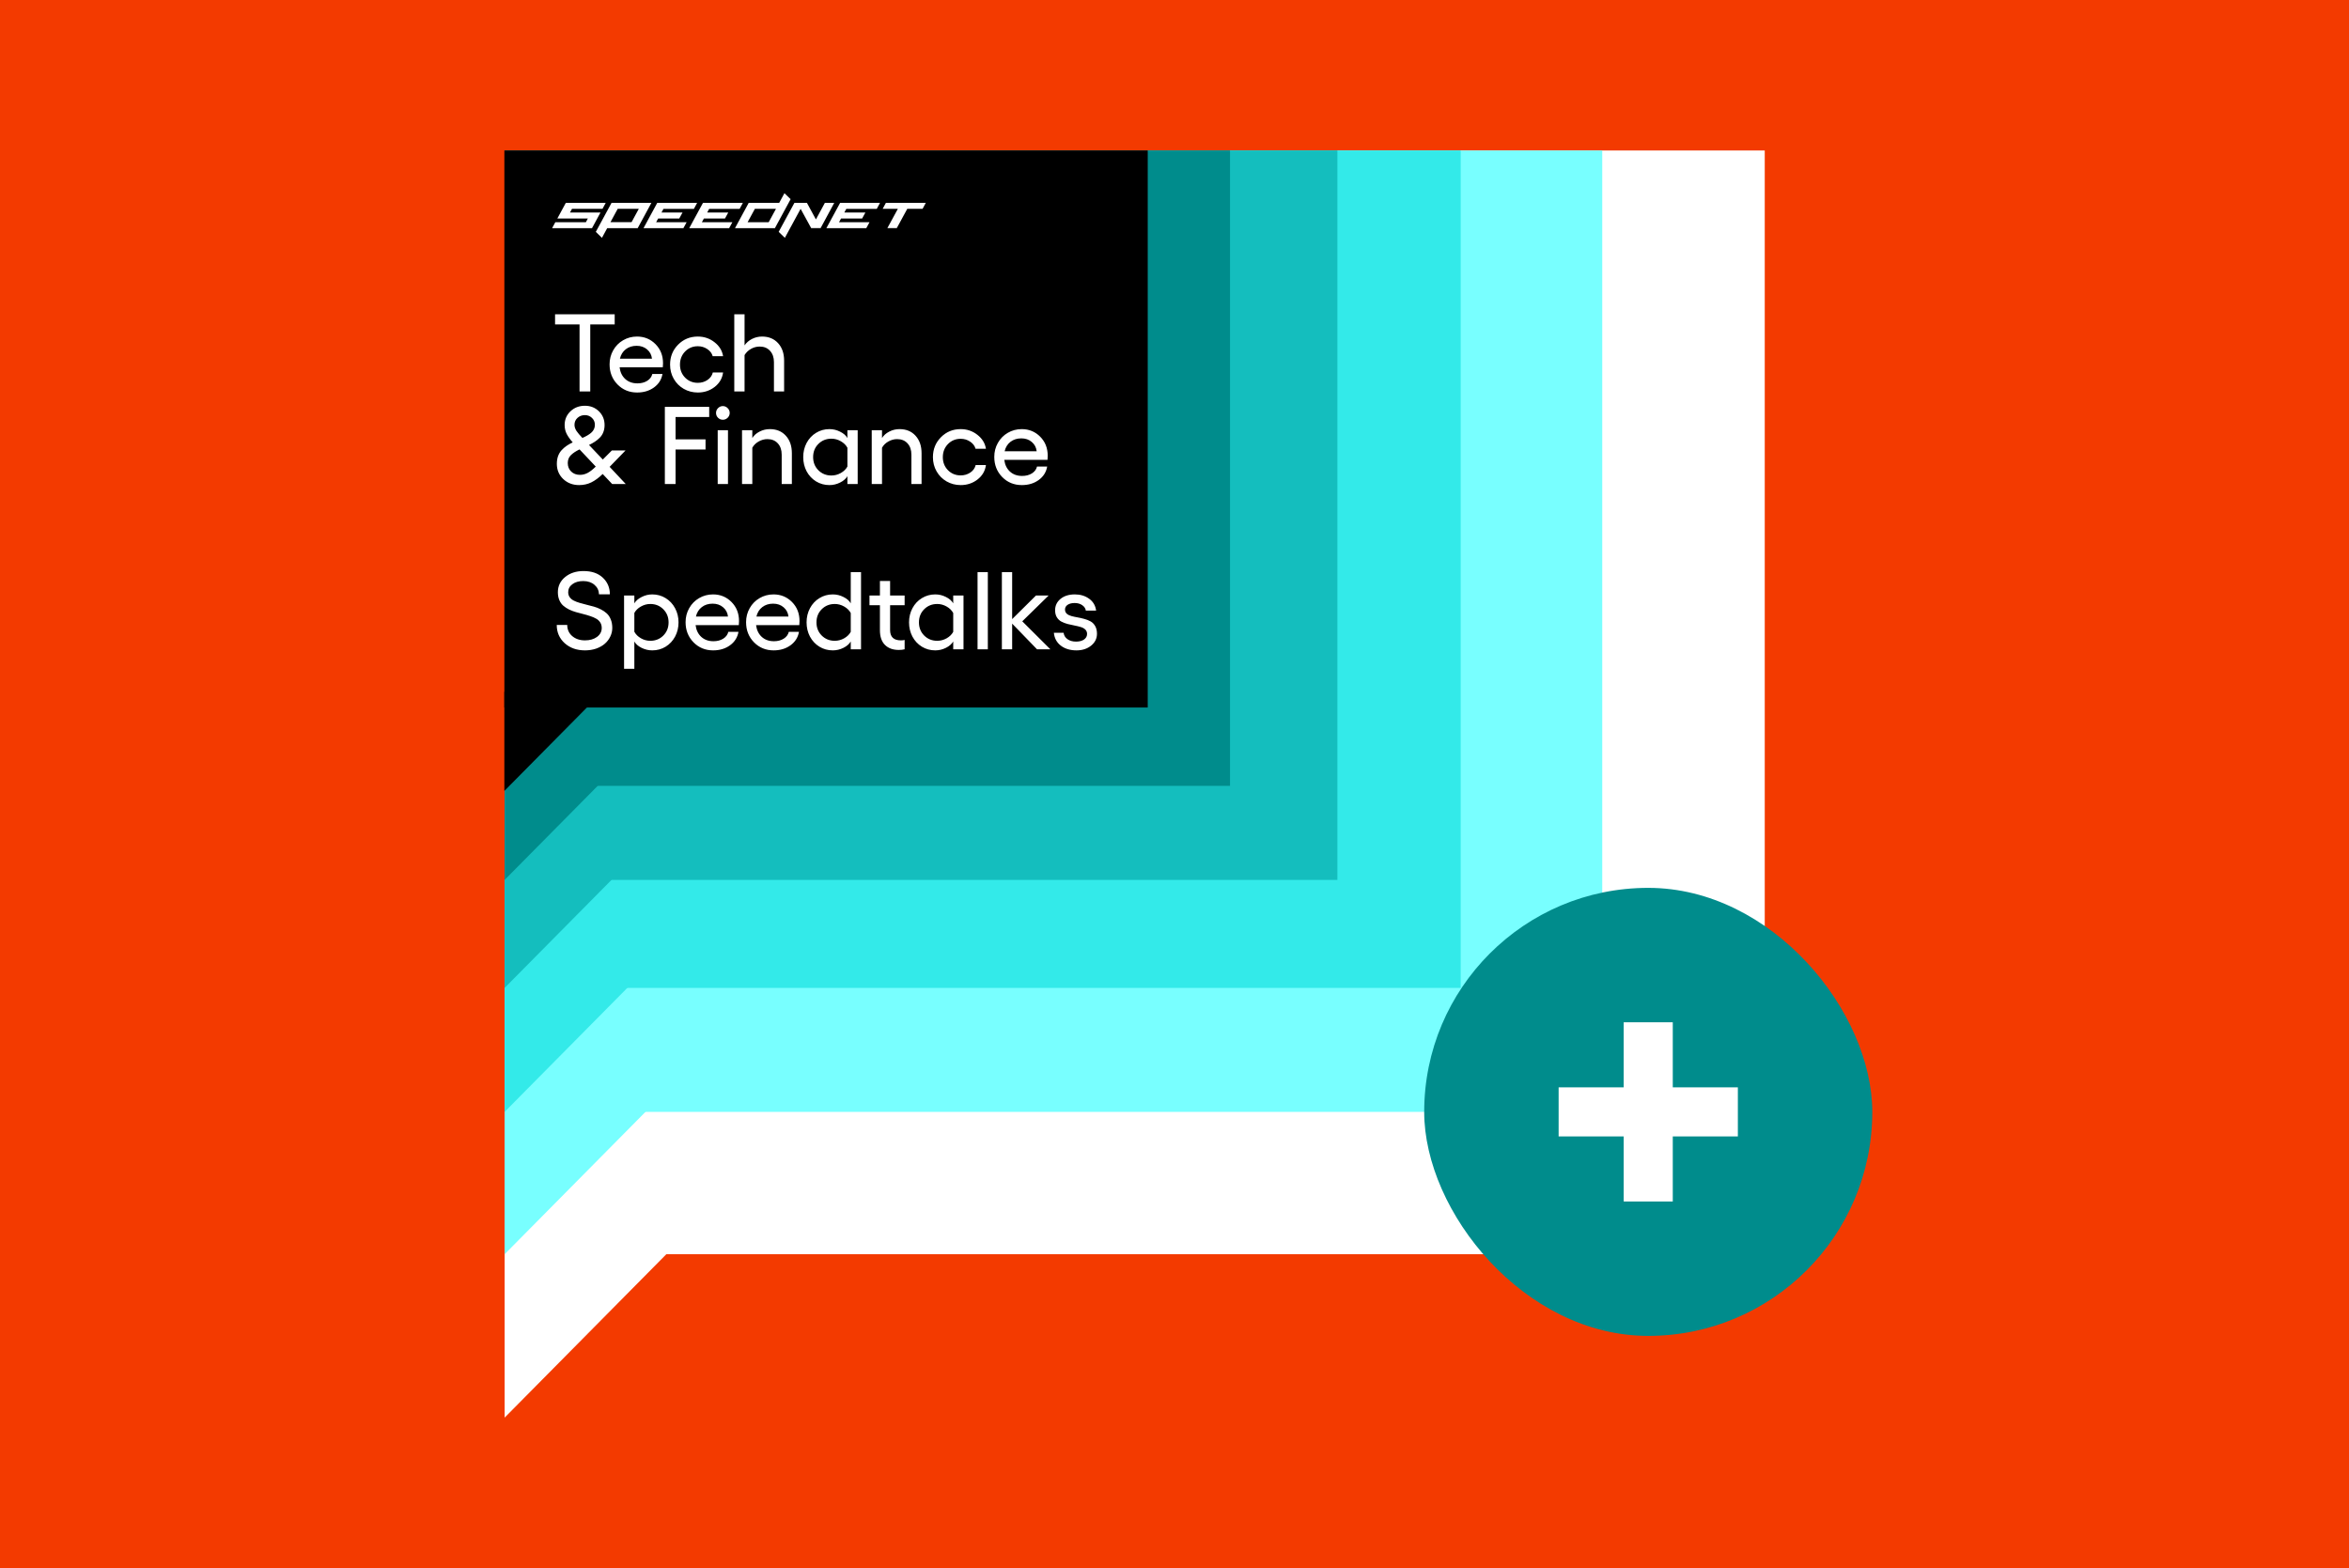 <?xml version="1.0" encoding="UTF-8"?> <svg xmlns="http://www.w3.org/2000/svg" width="1700" height="1135" viewBox="0 0 1700 1135" fill="none"><rect width="1700" height="1135" fill="#F33A00"></rect><path d="M504.294 885.51L365.207 1026.08V885.51H504.294Z" fill="white"></path><path d="M1277.17 907.802V108.924L365.242 108.924V907.802H1277.17Z" fill="white"></path><path d="M486.358 785.362L365.207 907.802V785.362H486.358Z" fill="#78FFFF"></path><path d="M1159.56 804.78V108.923L365.238 108.923V804.78H1159.56Z" fill="#78FFFF"></path><path d="M470.734 698.13L365.207 804.78V698.13H470.734Z" fill="#33EAE9"></path><path d="M1057.12 715.044V108.923L365.233 108.923V715.044H1057.12Z" fill="#33EAE9"></path><path d="M457.126 622.147L365.207 715.044V622.147H457.126Z" fill="#14BEBE"></path><path d="M967.895 636.88V108.924L365.23 108.924V636.88H967.895Z" fill="#14BEBE"></path><path d="M445.272 555.964L365.207 636.881V555.964H445.272Z" fill="#008C8C"></path><path d="M890.174 568.795V108.923L365.227 108.923V568.795H890.174Z" fill="#008C8C"></path><path d="M830.622 512.092V108.923L365.023 108.923V512.092H830.622Z" fill="black"></path><path d="M436.018 500.709L365.004 572.478V500.709H436.018Z" fill="black"></path><g clip-path="url(#clip0_535_188)"><path d="M670.012 146.832L667.674 151.156H656.602L649.015 165.115H642.202L649.789 151.156H638.795L641.134 146.832H670.012Z" fill="white"></path><path d="M480.174 151.156L478.718 153.827H493.955L491.586 158.151H476.318L474.863 160.822H496.928L494.59 165.131H465.727L475.653 146.847H504.515L502.177 151.172H480.158L480.174 151.156Z" fill="white"></path><path d="M513.248 151.156L511.793 153.827H527.029L524.691 158.151H509.424L507.968 160.822H530.033L527.695 165.131H498.817L508.742 146.847H537.621L535.283 151.172H513.233L513.248 151.156Z" fill="white"></path><path d="M612.503 151.156L611.047 153.827H626.284L623.946 158.151H608.678L607.223 160.822H629.288L626.95 165.131H598.071L607.997 146.847H636.875L634.537 151.172H612.487L612.503 151.156Z" fill="white"></path><path d="M567.707 139.837L563.913 146.832H541.848L531.923 165.147H560.801L572.182 144.161L567.707 139.837ZM556.326 160.823H541.059L546.308 151.156H561.575L556.326 160.823Z" fill="white"></path><path d="M442.578 146.832L431.197 167.818L435.641 172.143L439.435 165.147H461.5L471.426 146.832H442.563H442.578ZM457.072 160.791H441.804L447.053 151.124H462.321L457.072 160.791Z" fill="white"></path><path d="M413.963 151.156L412.508 153.827H434.573L428.441 165.147H399.563L401.901 160.823H424.013L425.437 158.152H403.357L409.488 146.832H438.367L436.029 151.156H413.963Z" fill="white"></path><path d="M603.755 146.832L593.876 165.115H587.063L579.414 151.156L568.017 172.143L563.542 167.818L574.923 146.832H583.982L590.485 158.819L596.973 146.832H603.755Z" fill="white"></path></g><path d="M423.368 470.739C417.421 470.739 412.527 469.012 408.684 465.559C404.841 462.079 402.919 457.665 402.919 452.316H410.514C410.514 455.614 411.709 458.301 414.098 460.378C416.513 462.456 419.603 463.494 423.368 463.494C426.899 463.494 429.794 462.663 432.053 461.002C434.338 459.314 435.481 457.146 435.481 454.497C435.481 452.965 435.117 451.641 434.39 450.524C433.663 449.382 432.69 448.473 431.469 447.798C430.249 447.097 428.847 446.486 427.263 445.967C425.679 445.422 424.004 444.928 422.238 444.487C420.472 444.046 418.707 443.578 416.941 443.085C415.201 442.591 413.539 441.968 411.955 441.215C410.371 440.436 408.969 439.527 407.749 438.489C406.528 437.45 405.555 436.1 404.828 434.438C404.101 432.75 403.737 430.816 403.737 428.634C403.737 424.194 405.49 420.533 408.995 417.651C412.527 414.768 416.967 413.327 422.316 413.327C428.262 413.327 432.923 414.937 436.299 418.157C439.675 421.351 441.362 425.35 441.362 430.154H433.495C433.417 427.375 432.326 425.09 430.223 423.298C428.119 421.481 425.406 420.572 422.082 420.572C418.888 420.572 416.279 421.325 414.253 422.831C412.228 424.311 411.215 426.246 411.215 428.634C411.215 430.037 411.579 431.244 412.306 432.257C413.033 433.269 414.007 434.087 415.227 434.711C416.474 435.334 417.889 435.879 419.473 436.346C421.083 436.814 422.77 437.268 424.536 437.71C426.302 438.125 428.055 438.58 429.794 439.073C431.56 439.566 433.235 440.228 434.819 441.059C436.429 441.864 437.844 442.825 439.064 443.942C440.311 445.058 441.297 446.525 442.024 448.343C442.752 450.135 443.115 452.186 443.115 454.497C443.115 456.678 442.635 458.755 441.674 460.729C440.739 462.702 439.428 464.429 437.74 465.909C436.052 467.389 433.962 468.571 431.469 469.454C428.976 470.311 426.276 470.739 423.368 470.739ZM472.055 430.231C475.586 430.231 478.806 431.127 481.714 432.919C484.622 434.685 486.907 437.125 488.569 440.241C490.231 443.331 491.062 446.746 491.062 450.485C491.062 454.224 490.231 457.652 488.569 460.768C486.907 463.858 484.622 466.299 481.714 468.09C478.806 469.856 475.586 470.739 472.055 470.739C469.354 470.739 466.77 470.129 464.304 468.908C461.863 467.688 460.123 466.156 459.084 464.312V484.06H451.645V431.049H459.084V436.697C460.175 434.853 461.941 433.321 464.382 432.101C466.822 430.855 469.38 430.231 472.055 430.231ZM470.613 463.806C474.379 463.806 477.52 462.547 480.039 460.028C482.584 457.483 483.856 454.302 483.856 450.485C483.856 446.694 482.584 443.526 480.039 440.981C477.52 438.437 474.379 437.164 470.613 437.164C468.251 437.164 465.991 437.775 463.836 438.995C461.707 440.19 460.123 441.735 459.084 443.63V457.262C460.123 459.184 461.707 460.755 463.836 461.975C465.965 463.196 468.225 463.806 470.613 463.806ZM534.841 449.55C534.841 450.667 534.789 451.641 534.685 452.472H503.409C503.85 456.029 505.214 458.859 507.499 460.963C509.81 463.066 512.757 464.118 516.34 464.118C519.067 464.118 521.417 463.507 523.39 462.287C525.364 461.041 526.597 459.392 527.09 457.34H534.452C533.725 461.391 531.673 464.637 528.298 467.078C524.922 469.519 520.858 470.739 516.107 470.739C510.446 470.739 505.707 468.791 501.89 464.897C498.073 460.976 496.164 456.12 496.164 450.329C496.164 446.642 497.034 443.267 498.774 440.202C500.514 437.112 502.903 434.685 505.941 432.919C509.005 431.127 512.367 430.231 516.029 430.231C521.3 430.231 525.753 432.062 529.388 435.723C533.024 439.385 534.841 443.994 534.841 449.55ZM503.643 446.279H526.857C526.545 443.526 525.364 441.28 523.312 439.54C521.287 437.801 518.755 436.931 515.717 436.931C512.653 436.931 510.043 437.762 507.888 439.424C505.733 441.085 504.318 443.37 503.643 446.279ZM578.621 449.55C578.621 450.667 578.569 451.641 578.465 452.472H547.188C547.63 456.029 548.993 458.859 551.278 460.963C553.589 463.066 556.536 464.118 560.12 464.118C562.846 464.118 565.196 463.507 567.169 462.287C569.143 461.041 570.376 459.392 570.87 457.34H578.231C577.504 461.391 575.453 464.637 572.077 467.078C568.701 469.519 564.638 470.739 559.886 470.739C554.225 470.739 549.486 468.791 545.669 464.897C541.852 460.976 539.944 456.12 539.944 450.329C539.944 446.642 540.814 443.267 542.553 440.202C544.293 437.112 546.682 434.685 549.72 432.919C552.784 431.127 556.147 430.231 559.808 430.231C565.079 430.231 569.532 432.062 573.168 435.723C576.803 439.385 578.621 443.994 578.621 449.55ZM547.422 446.279H570.636C570.324 443.526 569.143 441.28 567.092 439.54C565.066 437.801 562.534 436.931 559.496 436.931C556.432 436.931 553.823 437.762 551.667 439.424C549.512 441.085 548.097 443.37 547.422 446.279ZM615.701 414.106H623.14V469.96H615.701V464.312C614.61 466.156 612.844 467.688 610.403 468.908C607.963 470.129 605.392 470.739 602.691 470.739C599.16 470.739 595.94 469.856 593.032 468.09C590.124 466.299 587.839 463.858 586.177 460.768C584.541 457.652 583.723 454.224 583.723 450.485C583.723 446.746 584.541 443.331 586.177 440.241C587.839 437.125 590.124 434.685 593.032 432.919C595.94 431.127 599.16 430.231 602.691 430.231C605.418 430.231 608.002 430.855 610.442 432.101C612.909 433.321 614.662 434.853 615.701 436.697V414.106ZM604.133 463.806C606.521 463.806 608.781 463.209 610.91 462.014C613.065 460.794 614.662 459.236 615.701 457.34V443.708C614.662 441.786 613.065 440.215 610.91 438.995C608.781 437.775 606.521 437.164 604.133 437.164C600.367 437.164 597.213 438.437 594.668 440.981C592.149 443.5 590.89 446.668 590.89 450.485C590.89 454.276 592.149 457.444 594.668 459.989C597.213 462.534 600.367 463.806 604.133 463.806ZM654.689 438.06H644.173V456.016C644.173 461.002 646.769 463.494 651.963 463.494C653.079 463.494 653.988 463.39 654.689 463.183V469.96C653.495 470.272 652.079 470.427 650.444 470.427C646.237 470.427 642.913 469.22 640.472 466.805C638.032 464.364 636.811 460.82 636.811 456.172V438.06H629.255V431.049H636.811V420.494H644.173V431.049H654.689V438.06ZM689.861 431.049H697.3V469.96H689.861V464.312C688.77 466.156 687.004 467.688 684.563 468.908C682.123 470.129 679.552 470.739 676.851 470.739C673.32 470.739 670.1 469.856 667.192 468.09C664.284 466.299 661.999 463.858 660.337 460.768C658.701 457.652 657.883 454.224 657.883 450.485C657.883 446.746 658.701 443.331 660.337 440.241C661.999 437.125 664.284 434.685 667.192 432.919C670.1 431.127 673.32 430.231 676.851 430.231C679.578 430.231 682.161 430.855 684.602 432.101C687.069 433.321 688.822 434.853 689.861 436.697V431.049ZM678.292 463.806C680.681 463.806 682.94 463.209 685.07 462.014C687.225 460.794 688.822 459.236 689.861 457.34V443.708C688.822 441.786 687.225 440.215 685.07 438.995C682.94 437.775 680.681 437.164 678.292 437.164C674.527 437.164 671.372 438.437 668.828 440.981C666.309 443.5 665.05 446.668 665.05 450.485C665.05 454.276 666.309 457.444 668.828 459.989C671.372 462.534 674.527 463.806 678.292 463.806ZM714.905 414.106V469.96H707.466V414.106H714.905ZM760.164 469.96H750.505L732.51 451.381V469.96H725.071V414.106H732.51V448.109L749.726 431.049H758.879L739.833 449.706L760.164 469.96ZM779.055 470.739C774.485 470.739 770.707 469.596 767.721 467.311C764.761 465.026 763.086 461.923 762.696 458.002H769.746C769.98 459.924 770.915 461.469 772.55 462.637C774.212 463.806 776.277 464.39 778.743 464.39C781.158 464.39 783.093 463.884 784.547 462.871C786.001 461.832 786.728 460.495 786.728 458.859C786.728 457.561 786.3 456.496 785.443 455.665C784.586 454.835 783.482 454.224 782.132 453.835C780.782 453.419 779.276 453.056 777.614 452.744C775.978 452.433 774.329 452.069 772.667 451.654C771.031 451.212 769.538 450.641 768.188 449.94C766.838 449.239 765.734 448.2 764.877 446.824C764.02 445.422 763.592 443.721 763.592 441.722C763.592 438.372 764.903 435.619 767.526 433.464C770.149 431.309 773.602 430.231 777.887 430.231C781.911 430.231 785.365 431.283 788.247 433.386C791.129 435.464 792.804 438.32 793.272 441.955H785.832C785.599 440.371 784.729 439.06 783.223 438.021C781.743 436.983 779.899 436.463 777.692 436.463C775.64 436.463 773.966 436.892 772.667 437.749C771.395 438.606 770.759 439.748 770.759 441.176C770.759 442.423 771.187 443.435 772.044 444.214C772.901 444.967 774.005 445.526 775.355 445.889C776.705 446.253 778.198 446.577 779.834 446.863C781.496 447.149 783.145 447.525 784.781 447.992C786.442 448.434 787.949 449.031 789.299 449.784C790.649 450.537 791.753 451.667 792.609 453.173C793.466 454.679 793.895 456.522 793.895 458.704C793.895 462.157 792.48 465.026 789.649 467.311C786.819 469.596 783.288 470.739 779.055 470.739Z" fill="white"></path><path d="M444.86 227.469V234.831H427.177V283.323H419.426V234.831H401.704V227.469H444.86ZM479.837 262.913C479.837 264.03 479.785 265.003 479.681 265.834H448.405C448.846 269.392 450.209 272.222 452.494 274.325C454.805 276.429 457.753 277.48 461.336 277.48C464.062 277.48 466.412 276.87 468.386 275.65C470.359 274.403 471.593 272.754 472.086 270.703H479.448C478.721 274.754 476.669 278 473.294 280.44C469.918 282.881 465.854 284.102 461.102 284.102C455.442 284.102 450.703 282.154 446.886 278.259C443.069 274.338 441.16 269.483 441.16 263.692C441.16 260.005 442.03 256.629 443.77 253.565C445.51 250.475 447.898 248.047 450.936 246.282C454.001 244.49 457.363 243.594 461.024 243.594C466.296 243.594 470.749 245.425 474.384 249.086C478.019 252.747 479.837 257.356 479.837 262.913ZM448.638 259.641H471.852C471.541 256.889 470.359 254.643 468.308 252.903C466.283 251.163 463.751 250.294 460.713 250.294C457.649 250.294 455.039 251.124 452.884 252.786C450.729 254.448 449.314 256.733 448.638 259.641ZM505.037 284.102C501.324 284.102 497.923 283.219 494.833 281.453C491.769 279.687 489.354 277.26 487.588 274.17C485.822 271.08 484.939 267.665 484.939 263.926C484.939 258.187 486.874 253.371 490.743 249.476C494.612 245.555 499.377 243.594 505.037 243.594C509.582 243.594 513.593 244.957 517.073 247.684C520.578 250.384 522.656 253.76 523.305 257.811H515.787C515.216 255.733 513.918 254.02 511.893 252.669C509.867 251.293 507.582 250.605 505.037 250.605C501.376 250.605 498.299 251.877 495.806 254.422C493.34 256.967 492.106 260.135 492.106 263.926C492.106 267.639 493.34 270.768 495.806 273.313C498.299 275.831 501.376 277.091 505.037 277.091C507.634 277.091 509.958 276.403 512.009 275.026C514.061 273.624 515.346 271.82 515.865 269.613H523.305C522.734 273.845 520.708 277.325 517.229 280.051C513.749 282.751 509.685 284.102 505.037 284.102ZM551.504 243.594C556.334 243.594 560.203 245.191 563.111 248.385C566.019 251.553 567.474 255.785 567.474 261.083V283.323H560.112V262.095C560.112 258.694 559.164 255.967 557.269 253.916C555.399 251.864 552.919 250.839 549.829 250.839C547.57 250.839 545.467 251.397 543.52 252.514C541.572 253.604 540.014 255.097 538.846 256.993V283.323H531.406V227.469H538.846V249.982C540.144 248.06 541.923 246.515 544.182 245.347C546.467 244.178 548.908 243.594 551.504 243.594ZM452.845 350.323H443.03L436.175 343.078C433.396 345.779 430.67 347.791 427.995 349.115C425.321 350.44 422.36 351.102 419.115 351.102C414.519 351.102 410.676 349.635 407.586 346.7C404.522 343.766 402.99 340.105 402.99 335.717C402.99 333.639 403.288 331.77 403.885 330.108C404.483 328.446 405.353 327.005 406.495 325.785C407.638 324.564 408.819 323.538 410.039 322.708C411.286 321.851 412.766 321.007 414.48 320.176C412.688 318.176 411.26 316.19 410.195 314.217C409.157 312.243 408.637 310.049 408.637 307.634C408.637 303.687 410.039 300.376 412.844 297.702C415.648 295.027 419.141 293.69 423.321 293.69C427.346 293.69 430.722 295.027 433.448 297.702C436.175 300.376 437.538 303.687 437.538 307.634C437.538 309.53 437.239 311.243 436.642 312.775C436.071 314.307 435.214 315.645 434.071 316.787C432.929 317.93 431.76 318.89 430.566 319.669C429.397 320.448 427.969 321.253 426.281 322.084L436.252 332.601L442.796 326.057H452.689L441.199 337.898L452.845 350.323ZM415.765 307.478C415.765 308.958 416.245 310.438 417.206 311.918C418.193 313.373 419.621 315.06 421.491 316.982C422.893 316.359 424.061 315.774 424.996 315.229C425.957 314.684 426.892 314.035 427.8 313.282C428.709 312.503 429.384 311.633 429.826 310.672C430.293 309.711 430.527 308.647 430.527 307.478C430.527 305.505 429.826 303.843 428.424 302.493C427.021 301.142 425.321 300.467 423.321 300.467C421.166 300.467 419.361 301.142 417.907 302.493C416.479 303.817 415.765 305.479 415.765 307.478ZM419.738 343.701C421.685 343.701 423.555 343.221 425.347 342.26C427.138 341.299 429.073 339.78 431.15 337.703L419.426 325.278C416.674 326.602 414.558 328.018 413.078 329.524C411.623 331.004 410.896 332.886 410.896 335.171C410.896 337.638 411.714 339.677 413.35 341.286C415.012 342.896 417.141 343.701 419.738 343.701ZM481.161 294.469H513.256V301.831H488.912V318.034H510.607V325.356H488.912V350.323H481.161V294.469ZM523.149 293.924C524.473 293.924 525.629 294.417 526.615 295.404C527.602 296.391 528.096 297.546 528.096 298.87C528.096 300.221 527.602 301.389 526.615 302.376C525.629 303.337 524.473 303.817 523.149 303.817C521.773 303.817 520.604 303.337 519.644 302.376C518.683 301.415 518.202 300.247 518.202 298.87C518.202 297.546 518.683 296.391 519.644 295.404C520.63 294.417 521.799 293.924 523.149 293.924ZM519.41 311.412H526.849V350.323H519.41V311.412ZM557.113 310.594C561.969 310.594 565.838 312.191 568.72 315.385C571.628 318.553 573.082 322.785 573.082 328.083V350.323H565.721V329.095C565.721 325.668 564.786 322.941 562.916 320.916C561.047 318.864 558.554 317.839 555.438 317.839C553.179 317.839 551.05 318.41 549.05 319.553C547.051 320.669 545.519 322.175 544.454 324.071V350.323H537.015V311.412H544.454V317.06C545.649 315.112 547.402 313.554 549.713 312.386C552.024 311.191 554.49 310.594 557.113 310.594ZM613.278 311.412H620.718V350.323H613.278V344.675C612.188 346.519 610.422 348.051 607.981 349.271C605.54 350.492 602.97 351.102 600.269 351.102C596.738 351.102 593.518 350.219 590.61 348.453C587.701 346.661 585.416 344.221 583.754 341.131C582.119 338.015 581.301 334.587 581.301 330.848C581.301 327.109 582.119 323.694 583.754 320.604C585.416 317.488 587.701 315.047 590.61 313.282C593.518 311.49 596.738 310.594 600.269 310.594C602.996 310.594 605.579 311.217 608.02 312.464C610.487 313.684 612.24 315.216 613.278 317.06V311.412ZM601.71 344.169C604.099 344.169 606.358 343.571 608.487 342.377C610.643 341.157 612.24 339.599 613.278 337.703V324.071C612.24 322.149 610.643 320.578 608.487 319.358C606.358 318.137 604.099 317.527 601.71 317.527C597.945 317.527 594.79 318.8 592.245 321.344C589.727 323.863 588.467 327.031 588.467 330.848C588.467 334.639 589.727 337.807 592.245 340.352C594.79 342.896 597.945 344.169 601.71 344.169ZM650.981 310.594C655.837 310.594 659.706 312.191 662.588 315.385C665.497 318.553 666.951 322.785 666.951 328.083V350.323H659.589V329.095C659.589 325.668 658.654 322.941 656.785 320.916C654.915 318.864 652.423 317.839 649.307 317.839C647.048 317.839 644.918 318.41 642.919 319.553C640.919 320.669 639.387 322.175 638.323 324.071V350.323H630.883V311.412H638.323V317.06C639.517 315.112 641.27 313.554 643.581 312.386C645.892 311.191 648.359 310.594 650.981 310.594ZM695.267 351.102C691.554 351.102 688.152 350.219 685.062 348.453C681.998 346.687 679.583 344.26 677.818 341.17C676.052 338.08 675.169 334.665 675.169 330.926C675.169 325.187 677.104 320.371 680.973 316.476C684.842 312.555 689.606 310.594 695.267 310.594C699.811 310.594 703.823 311.957 707.302 314.684C710.808 317.384 712.885 320.76 713.534 324.811H706.017C705.446 322.733 704.148 321.02 702.122 319.669C700.097 318.293 697.812 317.605 695.267 317.605C691.606 317.605 688.529 318.877 686.036 321.422C683.569 323.967 682.336 327.135 682.336 330.926C682.336 334.639 683.569 337.768 686.036 340.313C688.529 342.831 691.606 344.091 695.267 344.091C697.864 344.091 700.188 343.403 702.239 342.026C704.29 340.624 705.576 338.82 706.095 336.613H713.534C712.963 340.845 710.938 344.325 707.458 347.051C703.979 349.751 699.915 351.102 695.267 351.102ZM758.249 329.913C758.249 331.03 758.197 332.003 758.093 332.834H726.816C727.258 336.392 728.621 339.222 730.906 341.325C733.217 343.429 736.164 344.48 739.747 344.48C742.474 344.48 744.824 343.87 746.797 342.65C748.771 341.403 750.004 339.754 750.498 337.703H757.859C757.132 341.754 755.081 345 751.705 347.44C748.329 349.881 744.266 351.102 739.514 351.102C733.853 351.102 729.114 349.154 725.297 345.259C721.48 341.338 719.572 336.483 719.572 330.692C719.572 327.005 720.441 323.629 722.181 320.565C723.921 317.475 726.31 315.047 729.348 313.282C732.412 311.49 735.775 310.594 739.436 310.594C744.707 310.594 749.16 312.425 752.796 316.086C756.431 319.747 758.249 324.356 758.249 329.913ZM727.05 326.641H750.264C749.952 323.889 748.771 321.643 746.719 319.903C744.694 318.163 742.162 317.294 739.124 317.294C736.06 317.294 733.451 318.124 731.295 319.786C729.14 321.448 727.725 323.733 727.05 326.641Z" fill="white"></path><rect x="1030.71" y="642.637" width="324.286" height="324.286" rx="162.143" fill="#008C8C"></rect><rect x="1175.09" y="739.923" width="35.517" height="129.714" fill="white"></rect><rect x="1257.71" y="787.022" width="35.517" height="129.714" transform="rotate(90 1257.71 787.022)" fill="white"></rect><defs><clipPath id="clip0_535_188"><rect width="270.45" height="32.306" fill="white" transform="translate(399.562 139.837)"></rect></clipPath></defs></svg> 